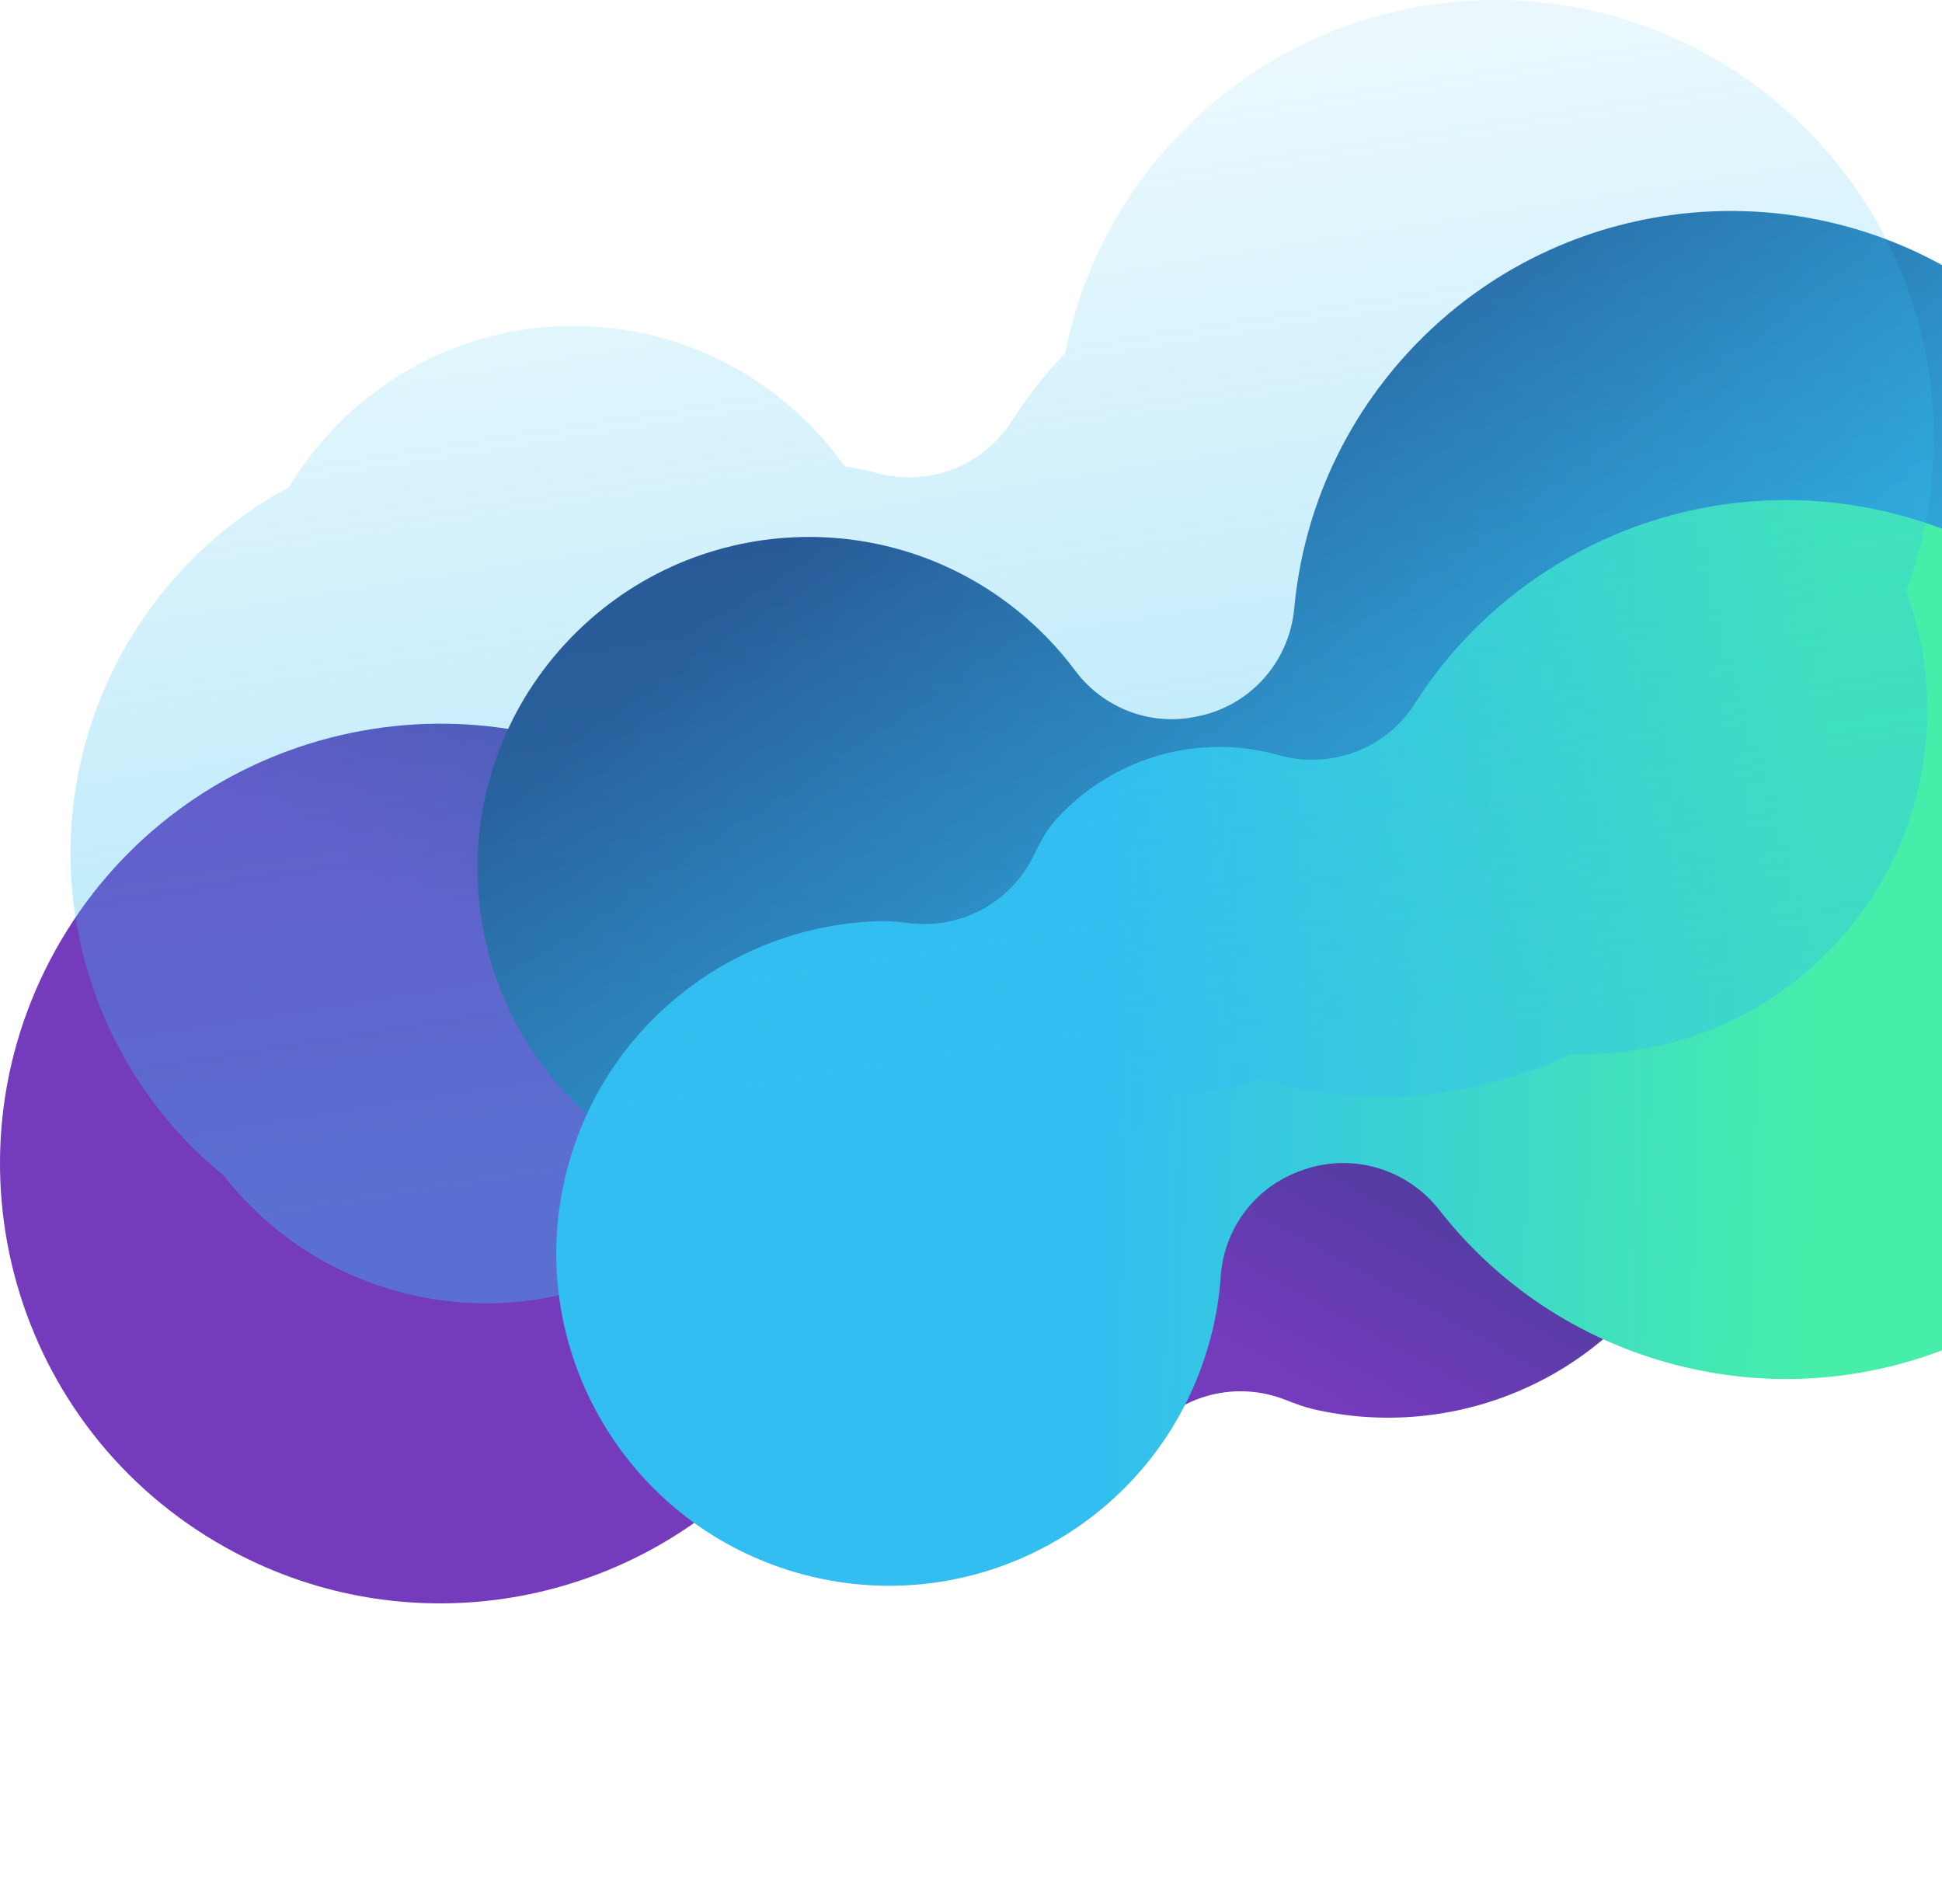 <?xml version="1.0" encoding="UTF-8" standalone="no"?><!DOCTYPE svg PUBLIC "-//W3C//DTD SVG 1.1//EN" "http://www.w3.org/Graphics/SVG/1.1/DTD/svg11.dtd"><svg width="100%" height="100%" viewBox="0 0 610 598" version="1.1" xmlns="http://www.w3.org/2000/svg" xmlns:xlink="http://www.w3.org/1999/xlink" xml:space="preserve" xmlns:serif="http://www.serif.com/" style="fill-rule:evenodd;clip-rule:evenodd;stroke-linejoin:round;stroke-miterlimit:2;"><g><g><g><g><clipPath id="_clip1"><path d="M854.514,-32.9l-57.932,748.287l-971.346,-75.201l57.932,-748.287l971.346,75.201Z"/></clipPath><g clip-path="url(#_clip1)"><g><path d="M527.294,391.926c-23.32,41.526 -70.8,60.979 -115,50.636c-2.21,-0.52 -5.2,-1.559 -8.51,-2.871c-15.19,-6.016 -32.52,-1.747 -43.12,10.674c-3.21,3.763 -6.36,6.978 -8.88,8.692c-21,14.258 -49.1,16.385 -72.74,3.133c-0.35,-0.193 -0.69,-0.386 -1.02,-0.584c-14.62,-8.515 -33.05,-6.599 -45.42,4.929c-42.82,39.897 -108.151,49.552 -161.945,19.401c-66.463,-37.256 -90.225,-121.042 -53.189,-187.587c37.23,-66.889 121.737,-90.76 188.484,-53.347c27.44,15.382 47.59,38.72 59.2,65.504c6.72,15.515 22.74,24.877 39.54,22.867c0.2,-0.024 0.4,-0.044 0.59,-0.069c14.62,-1.622 26.95,-11.681 31.62,-25.613c2.06,-6.133 4.72,-12.159 8,-18.004c28.26,-50.316 91.89,-68.226 142.27,-40.037c50.43,28.207 68.38,91.927 40.11,142.269l0.01,0.007Z" style="fill:url(#_Linear2);fill-rule:nonzero;"/></g><g><path d="M177.494,202.262c38.95,-42.286 104.73,-45.041 147.09,-6.161c4.92,4.516 9.31,9.396 13.16,14.563c8.75,11.738 23.54,17.443 37.88,14.454c0.19,-0.04 0.38,-0.079 0.57,-0.119c16.53,-3.301 28.79,-17.127 30.34,-33.894c2.67,-28.944 14.51,-57.277 35.71,-80.336c51.57,-56.087 138.97,-59.658 194.96,-7.875c55.7,51.517 59.21,138.187 7.86,194.034c-41.57,45.202 -106.4,56.293 -159.31,31.786c-15.28,-7.079 -33.33,-3.188 -44.52,9.399c-0.26,0.292 -0.52,0.583 -0.78,0.871c-18.27,19.866 -45.53,26.555 -69.83,19.56c-2.92,-0.84 -6.89,-2.913 -11.1,-5.482c-13.89,-8.475 -31.62,-7.149 -44.13,3.25c-2.72,2.265 -5.23,4.177 -7.17,5.352c-38.62,23.473 -89.6,19.766 -124.56,-12.318c-42.377,-38.899 -45.149,-104.77 -6.17,-147.087l0,0.003Z" style="fill:url(#_Linear3);fill-rule:nonzero;"/></g><g><path d="M178.184,367.147c12.11,-46.011 53.14,-76.736 98.47,-77.826c2.27,-0.055 5.42,0.202 8.95,0.637c16.2,2.004 31.89,-6.474 39.02,-21.145c2.16,-4.444 4.39,-8.344 6.4,-10.634c16.71,-19.058 43.35,-28.167 69.55,-21.285c0.38,0.098 0.76,0.204 1.13,0.31c16.28,4.566 33.62,-1.914 42.68,-16.167c31.38,-49.324 92.12,-75.059 151.72,-59.401c73.63,19.347 117.68,94.406 98.59,168.049c-19.18,74.024 -94.89,118.317 -168.84,98.89c-30.4,-7.987 -55.76,-25.498 -73.72,-48.483c-10.39,-13.314 -28.25,-18.346 -43.99,-12.188c-0.18,0.072 -0.37,0.142 -0.55,0.21c-13.72,5.239 -23.12,18.059 -24.14,32.706c-0.45,6.445 -1.5,12.942 -3.21,19.417c-14.67,55.749 -71.7,89.031 -127.51,74.423c-55.85,-14.622 -89.229,-71.732 -74.55,-127.508l0,-0.005Z" style="fill:url(#_Linear4);fill-rule:nonzero;"/></g><path d="M563.244,36.629c-55.99,-51.786 -143.39,-48.212 -194.96,7.875c-17.78,19.34 -28.98,42.396 -33.7,66.408c-6.25,6.511 -11.91,13.674 -16.83,21.421c-9.06,14.252 -26.41,20.732 -42.68,16.167c-0.38,-0.106 -0.76,-0.208 -1.13,-0.31c-2.82,-0.739 -5.64,-1.294 -8.46,-1.673c-0.59,-0.684 -1.16,-1.391 -1.7,-2.121c-3.85,-5.167 -8.24,-10.047 -13.16,-14.563c-42.36,-38.88 -108.14,-36.125 -147.089,6.161c-4.912,5.333 -9.159,11.041 -12.748,17.017c-21.209,11.431 -39.518,28.846 -52.107,51.465c-31.287,56.213 -16.708,125.431 31.536,164.701c13.599,17.444 32.823,30.731 55.888,36.767c40.901,10.707 82.45,-4.31 107.51,-35.04c2.95,-2.306 5.82,-4.745 8.58,-7.318c11.71,-10.907 29.15,-12.719 42.97,-4.664c0.32,0.187 0.64,0.37 0.97,0.553c22.37,12.537 48.95,10.525 68.81,-2.964c2.39,-1.621 5.36,-4.666 8.4,-8.223c1.78,-2.089 3.78,-3.933 5.91,-5.522c8.82,0.823 17.79,-0.51 26.07,-3.992c1.29,0.38 2.58,0.747 3.89,1.089c32.8,8.616 65.94,4.699 94.34,-8.786c29.33,0.989 58.95,-9.879 81.06,-32.511c30.11,-30.815 38.08,-74.957 24.12,-112.831c18.97,-50.736 6.77,-110.035 -35.48,-149.11l-0.01,0.004Z" style="fill:url(#_Linear5);fill-rule:nonzero;"/></g></g></g></g><g><g><g><clipPath id="_clip6"><path d="M145.234,17.643c0,-4.418 3.582,-8 8,-8l572,0c4.42,0 8,3.582 8,8l0,572c0,4.418 -3.58,8 -8,8l-572,0c-4.418,0 -8,-3.582 -8,-8l0,-572Z"/></clipPath><g clip-path="url(#_clip6)"><path d="M145.234,17.643c0,-4.418 3.582,-8 8,-8l572,0c4.42,0 8,3.582 8,8l0,572c0,4.418 -3.58,8 -8,8l-572,0c-4.418,0 -8,-3.582 -8,-8l0,-572Z" style="fill:none;fill-rule:nonzero;"/></g></g></g></g></g><defs><linearGradient id="_Linear2" x1="0" y1="0" x2="1" y2="0" gradientUnits="userSpaceOnUse" gradientTransform="matrix(-84.55,153.464,-153.464,-84.55,350.424,203.744)"><stop offset="0" style="stop-color:#253e7d;stop-opacity:1"/><stop offset="1" style="stop-color:#753bbd;stop-opacity:1"/></linearGradient><linearGradient id="_Linear3" x1="0" y1="0" x2="1" y2="0" gradientUnits="userSpaceOnUse" gradientTransform="matrix(191.25,217.628,-217.628,191.25,313.624,116.045)"><stop offset="0" style="stop-color:#253e7d;stop-opacity:1"/><stop offset="1" style="stop-color:#32bef0;stop-opacity:1"/></linearGradient><linearGradient id="_Linear4" x1="0" y1="0" x2="1" y2="0" gradientUnits="userSpaceOnUse" gradientTransform="matrix(225.12,5.334,-5.334,225.12,347.354,323.154)"><stop offset="0" style="stop-color:#32bef0;stop-opacity:1"/><stop offset="1" style="stop-color:#46eeaa;stop-opacity:1"/></linearGradient><linearGradient id="_Linear5" x1="0" y1="0" x2="1" y2="0" gradientUnits="userSpaceOnUse" gradientTransform="matrix(44.38,304.106,-304.106,44.38,290.864,38.835)"><stop offset="0" style="stop-color:#32bef0;stop-opacity:0.1"/><stop offset="1" style="stop-color:#32bef0;stop-opacity:0.4"/></linearGradient></defs></svg>